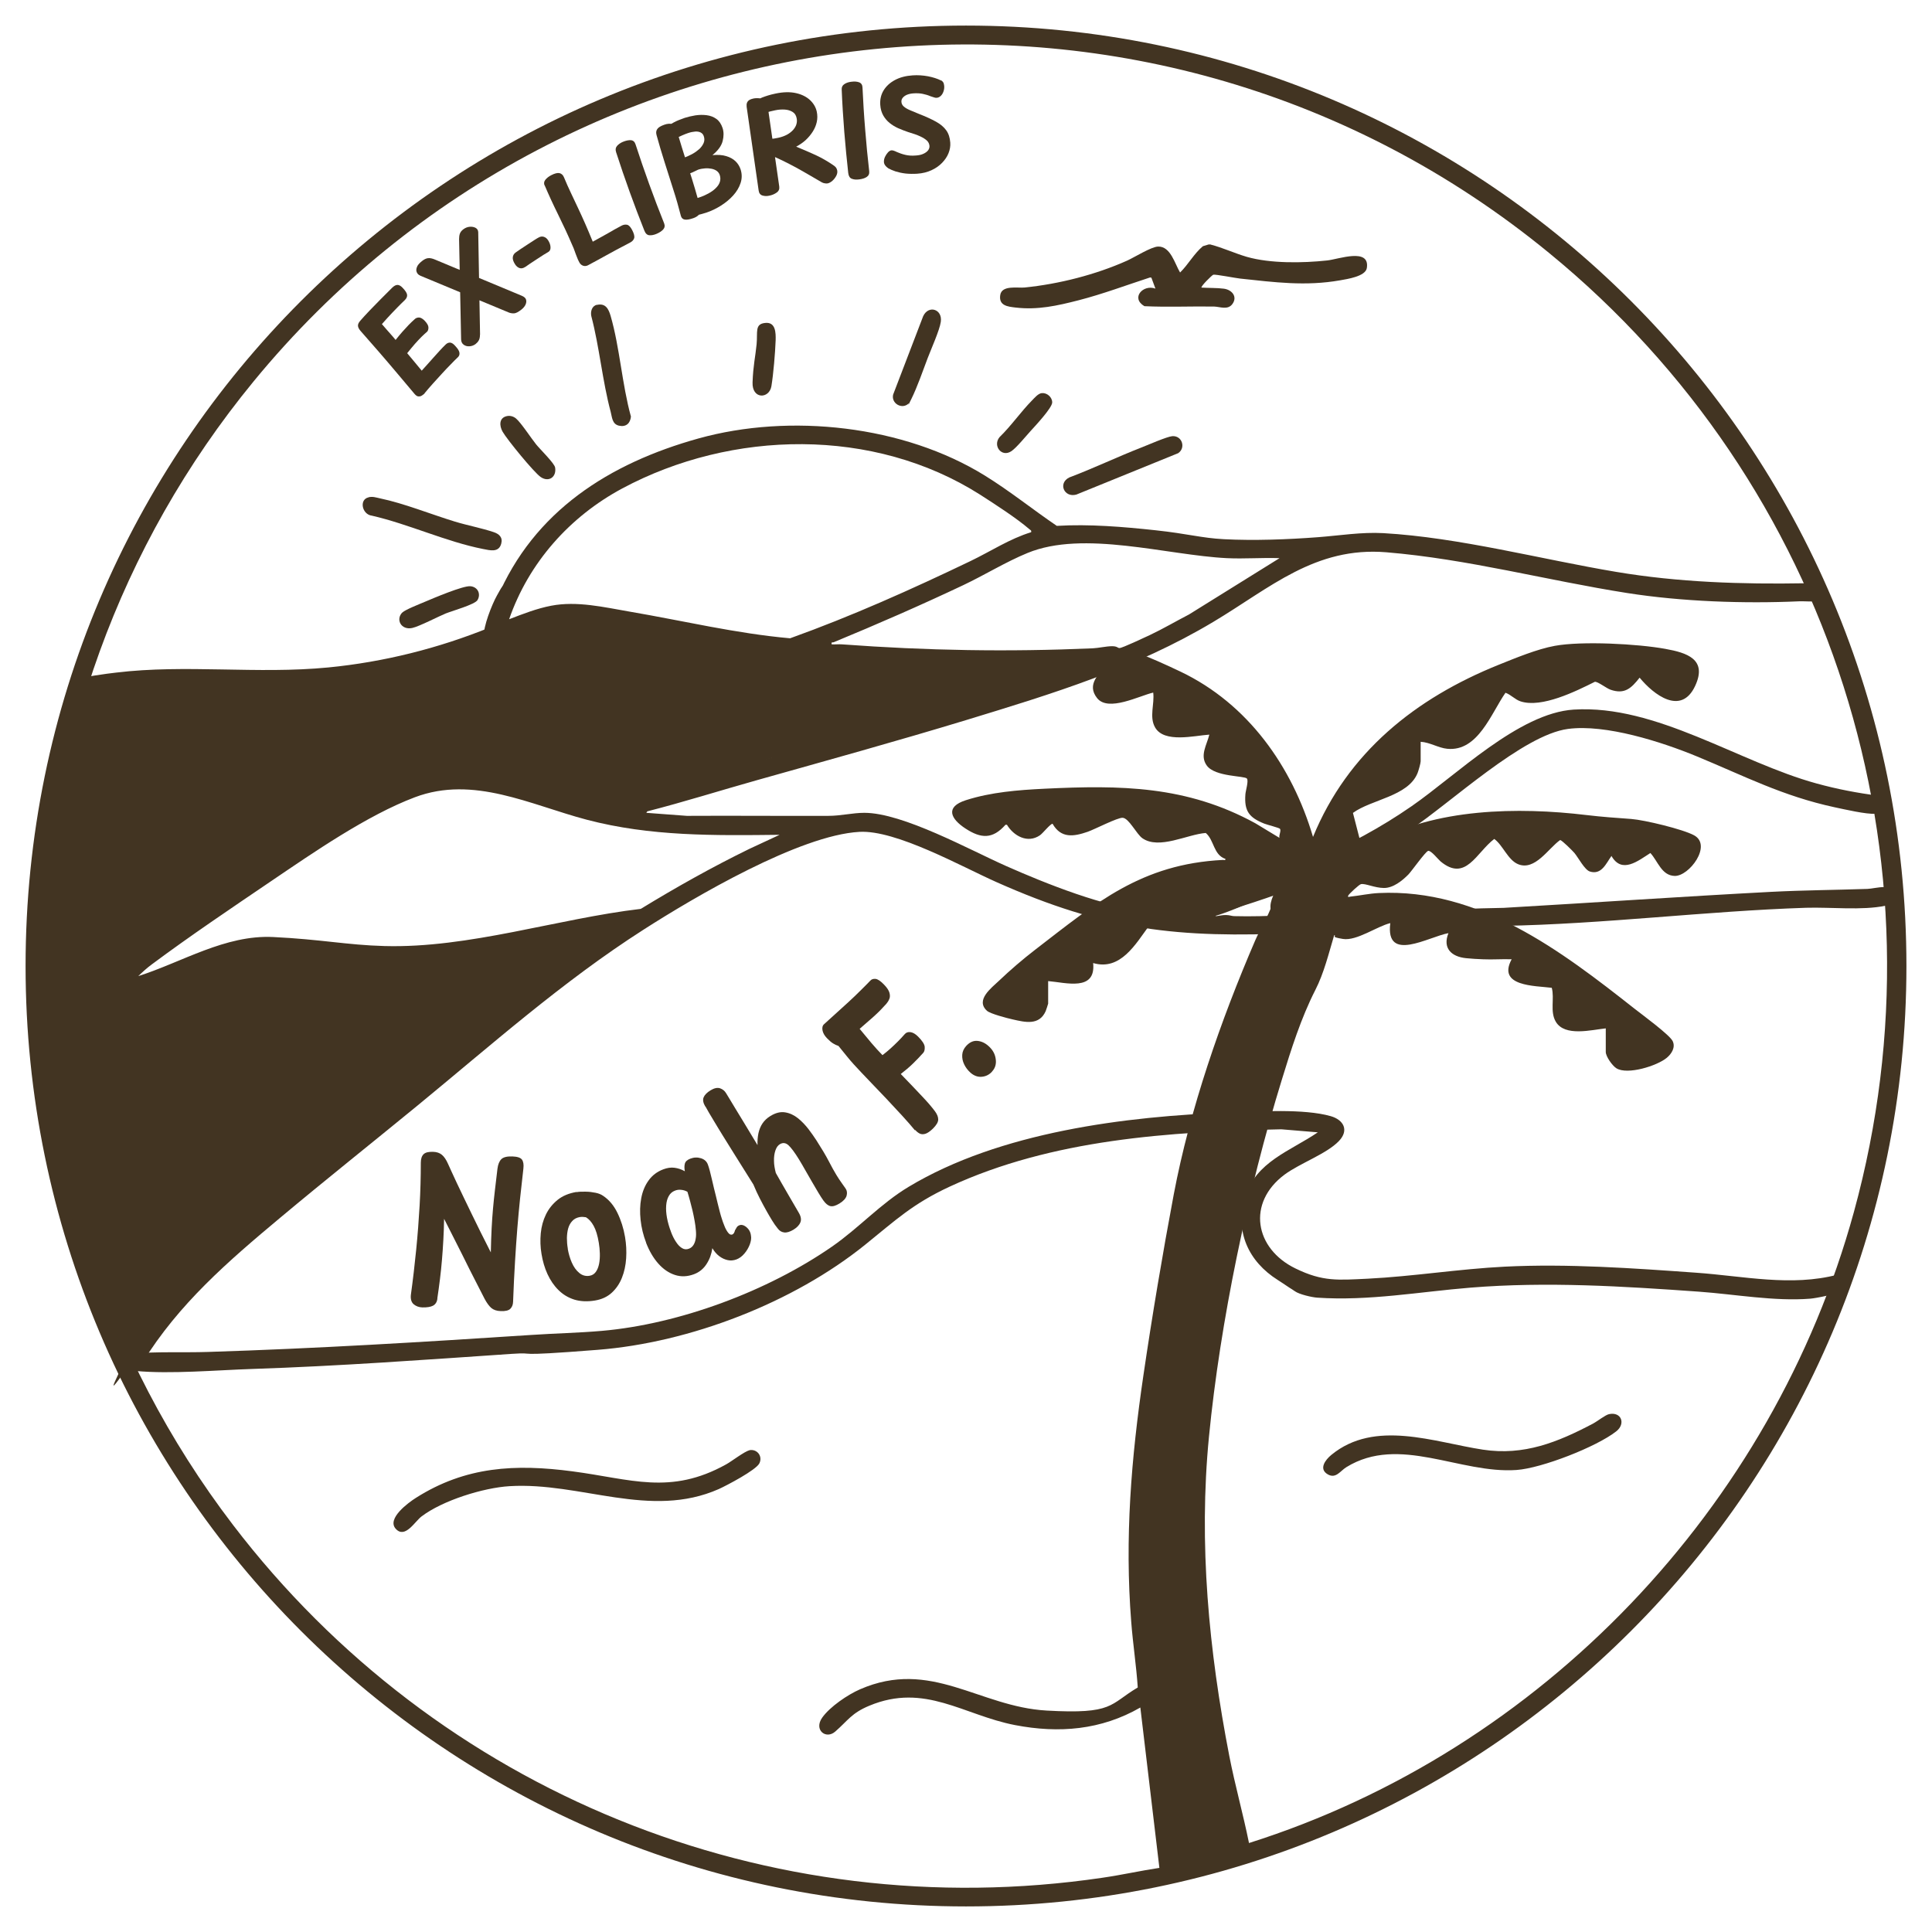 <?xml version="1.0" encoding="UTF-8"?>
<svg xmlns="http://www.w3.org/2000/svg" version="1.1" xmlns:xlink="http://www.w3.org/1999/xlink" viewBox="0 0 2100 2100" fill="#423422">
  <!-- Generator: Adobe Illustrator 29.4.0, SVG Export Plug-In . SVG Version: 2.1.0 Build 152)  -->
  <g id="NAME">
    <g>
      <path d="M2002.7,1402.5c-3.8,3.8-28.8,8.6-35,9.1-38.9,3.1-81.9-4.8-120.9-7.6-82.8-5.9-165.3-11.1-248.3-4.4-55.5,4.5-110.7,14.7-166.7,10.9-6-.4-19.6-3.6-24.2-6.9-2.2-1.6-4.6-3-6-3.9-4.8-3.2-8.9-6-12.7-8.4-31.8-20-47.1-52.9-35.7-90,11.9-38.7,49.1-50,79.2-70.5l-39.7-3.3c-121.3,2.6-249.2,10.8-360.4,62.3-40.1,18.6-58.5,36.2-91.7,63-78.1,63.1-190.5,106.5-290.8,114.4s-62.5,2.3-93.6,4.4c-94.1,6.4-187.8,13.3-282.1,16.4-38.9,1.3-88.5,5.7-126.4,2.2-11.2-1-13.9-12.9-4.6-18.8,27.4-2.5,55.5-1,83.1-1.9,117.4-3.7,234.5-10.8,351.8-18.5,25.2-1.7,51-2.2,76.2-4.4,84.7-7.4,180.7-43.4,250.3-91.7,29-20.1,52.7-46.6,83.2-64.9,99-59.5,235.6-76.7,349.5-80.8,30.8-1.1,80-4.3,109.2,4,14,4,20.2,15.3,9,27-13.3,14-42.5,24.2-59.2,36.6-41,30.6-32.6,80.4,12,102,29.7,14.5,46.2,12.6,78.3,11.1,49.8-2.5,99.3-10.6,149.2-13.1,68.4-3.4,139.6,1.7,208.1,6.6,51.1,3.6,103.2,15.4,153.6,2.1,8.4.9,11.1,11.6,5.6,17.1Z"/>
      <g>
        <path d="M1315.8,265.8c13.5,3.5,26.1,9.5,39.5,13.4,25.5,7.3,60.7,6.8,87.3,3.9,12.3-1.3,46.6-14.2,43.1,8.2-1.4,9.2-21.4,12-29.1,13.4-37.6,6.6-71.2,2.1-108.6-1.9-4.9-.5-26.8-4.8-29.2-4.2-1.4.4-14,12.9-12.8,14,7.6.5,17,.2,24.4,1.2,8.6,1.2,15,8.6,9.2,16.6-5,6.9-13.5,3-19.9,2.8-25.3-.4-50.6.8-75.8-.4-15.2-9-1.3-24,12-19.1l-4.4-11.9-1.5-.2c-25.8,8.4-51.3,18-77.7,24.8-23,5.9-44.3,10.7-68.3,7.9-8.6-1-18.5-2-16.8-13.5,1.6-11.2,18.9-7.5,26.6-8.3,37.3-3.8,77.1-13.9,111.3-29.2,8-3.6,26.2-15.1,33.7-15.3,13.6-.4,18.2,18.8,23.9,28.2,9-8.8,15.1-20.5,24.8-28.6l6.3-1.9h2.2Z"/>
        <path d="M1590.3,989c1.3-1.8,38.2-1.9,44.1-2.2,97-5.6,193.9-12.3,290.8-17.4,34.9-1.8,69.6-2,104.6-3.2,8.9-.3,28.9-7.3,30,7,.6,7.6-4,9.9-10.5,11.3-25.2,5.3-59.5,1.4-86,2.2-109.8,3.6-219.9,17.8-330,19.7-11.5.2-5.9-1.1-14.7-4.9-5.4-2.4-24.7-5.8-27.1-8.8s-1.6-3.1-1.2-3.7Z"/>
        <path d="M400.6,540.5c4.6-1.1,8.2.3,12.5,1.2,26,5.4,55.6,17.4,81.5,25.3,13.5,4.1,28.9,7,42,11.4,6,2,10.1,5.7,8.2,12.6-2.7,9.9-12.2,7.2-19.9,5.7-40-7.9-80.6-27-120.7-36.2-10.6-1.2-14.2-17.5-3.6-19.9Z"/>
        <path d="M1274.1,474.1c10.7-.9,15.2,12.6,6.5,18.5l-110.7,45c-13.2,3.6-20.2-12.3-7.7-18.6,26.5-10,52.1-22.3,78.5-32.6,6.9-2.7,27.7-11.8,33.5-12.3Z"/>
        <path d="M648.9,331.4c9.3-2.1,12.6,4.4,14.8,11.9,10,34.5,12.4,74.5,22.1,109.5-.7,7.4-5.4,11.6-13,9.9s-7.5-9.6-9-15c-9-33.5-12.2-70.4-21.1-104.2-1-5,.7-11,6.1-12.2Z"/>
        <path d="M987.6,438.6c-7.1,6.8-19.1,0-16.8-9.7l32.6-85.1c5.7-12.6,21.3-7.9,19.2,6.1-1.3,9-10.5,29.5-14.2,39.2-5,13.3-11.6,32.1-17.7,44.4s-1.9,4-3.1,5.1Z"/>
        <path d="M550.9,452.3c3.5-.8,7.3.3,10,2.6,5.5,4.6,16.4,21.4,21.9,28.2,4,5,19.9,20.5,20.6,25.1,1.7,10.4-7,16.3-15.7,10.3-7.5-5.2-36.3-40.5-41.3-49.1-3.7-6.4-4.2-15.2,4.5-17.1Z"/>
        <path d="M1132.5,427.3c5.6-.5,11.2,4.4,11.2,10.1,0,5.9-18.6,25.7-23.5,31.1-5.2,5.7-15,17.8-20.7,21.8-10.7,7.4-20.8-5.8-13-15.2,12.7-12.3,22.9-27.3,35.3-39.9,2.8-2.8,6.6-7.5,10.6-7.9Z"/>
        <path d="M831.9,351c11.3-1.1,11.4,10.9,11.2,18.8-.5,13.7-2.4,36.4-4.6,49.9-2.3,14-21.2,14.6-20.5-4.1s3.1-28,4.4-41.4-2.3-22.1,9.5-23.2Z"/>
        <g>
          <path d="M1984.2,650c-5.2,5.6-21.2,3.2-28.6,3.6-59.8,2.7-127.7.3-186.9-9-87.2-13.7-173.5-37-261.8-44.3-77.4-6.4-126.4,38.8-188,75.6-84.6,50.6-174.3,78-268.1,106.6-75.6,23-151.6,44-227.6,65.4-39.9,11.2-79.4,23.7-119.6,34l-1.1,1.6,44.1,3.3c51.2-.3,102.4.2,153.7,0,13.8,0,26.4-3.3,39.2-3.3,42,0,114.7,40.4,154.5,58,42.2,18.7,108.4,45.3,153.9,48.7s50.2-10.4,64.7-14.6c78.6-22.7,154.6-52.7,221.9-99.4,48.8-33.8,116.4-101.1,176.1-104.9,89.8-5.6,179.1,57.1,263.9,80.3,22.1,6.1,44.5,10.4,67.3,13.3,10.5,4.7,7.5,18.7-3.5,19.6-9.5.8-33.6-4.8-44-7-56.7-12.2-98.2-34-150.3-55.5-38.1-15.7-98.6-35.1-139.6-29.7-49.3,6.5-127.6,80.5-172.1,110-64.4,42.5-137.2,69.8-211,91.3,0,1.8-.6,2.4,1.5,2.1,3.6-.4,5.9-1.2,10-1.1s5.8,1.1,8.6,1.2c37.3,1,74.4-2.4,111.7-3.3-2.4,3.2-5.9,19.7-8.3,20.5-11.9.6-23.9.7-35.8,1.2-129.2,5.7-207.6-2.7-325.9-55.4-37.8-16.8-109.1-56.9-149-54.6-64.8,3.6-178.8,70.5-234.6,106.3-88.2,56.4-166.1,125.9-246.8,192.1-49.3,40.4-99.2,80.1-148.1,121-56.7,47.4-110.3,93.6-149.7,157.4-8.4,6.3-18.3-.3-16.2-10.7,1.7-8,32.9-46.9,40.1-55.8,32-39.2,69.7-70.6,108.4-102.9,106.2-88.9,214.3-175.8,321.9-262.9l44.5-32.2c-45.3,7.2-90.5,16.4-135.8,23.8s-87.8,9.3-136,6.8c-27.2-1.5-54.9-6.4-81.7-7.7-28.5-1.3-47.9,4.8-74.1,14.1-57,20.3-112.7,45.6-169.3,67.1-10.9,1-15.1-12-6.5-18.6,5.8-4.4,16.2-9.1,23.2-13.9,68-46.8,134.8-95.6,203-142.3,50.5-34.5,114.3-79,171.6-99.6,65-23.3,124.2,5.6,186,22.6,5.1,1.4,15.3,5.1,20,4.8,6.7-.3,20.9-4.9,28.2-6.8,128.1-33.3,254.5-73.2,381.8-109.4l96.1-31.9c-5.3-1-10.8,1-15.7,1.1-106,3.6-209.7-.7-314.6-15.5-62.1-8.8-123.8-24.2-185.5-32.3-53.1-7-84.3,15.5-131.6,32.5-66.3,23.9-137.6,35.8-208,38.1-60,2-121-5.7-180.7,2.3-10.9,1.4-28.4,6.8-38.3,6.5-11-.3-12.7-14.5-4.6-18.8,6.4-3.5,36.1-7.3,45-8.3,76-9.2,153.2,1.9,230.7-5.6,60.5-5.9,119.8-20.8,175.9-43.6-3.3-9.7,3.5-22,7.4-31.2,40.1-95.3,122.5-147.2,219.1-174.1,99.5-27.7,223.2-14.2,311.4,40.4,27,16.7,51.9,36.8,78.1,54.6,35.5-2.1,72.2,1,107.5,4.8s49.5,8.4,74.2,9.7c32.8,1.7,69.7.3,102.4-2.2,23.5-1.8,47.1-5.7,70.8-4.4,82.4,4.7,171.3,28.4,253,42.1,67.7,11.4,136.8,13.6,205.6,12.4,4.7,0,8.6-1.8,14-1,8.2,1.2,14.1,10.3,7.9,17ZM1120.8,578.4c.5-2-.7-2.1-1.8-3.1-14.3-12.3-37.6-27.3-53.8-37.7-115.6-73.4-269.6-70.5-388.8-6.7-57.1,30.6-101.7,80.7-123,142.2,14.7-5.7,30.1-11.7,45.7-14.7,28-5.4,57.4,1.6,85.2,6.4,58.1,9.9,115.7,23.8,174.5,29,66.9-24,132-53.2,196-83.9,21.9-10.5,42.7-24.3,66-31.4ZM1390.9,606.7c-18.9-.7-38.2.9-57.2,0-65.3-3.2-155.7-30.9-216.9-5.6-23.2,9.5-46.7,24-69.7,34.9-46.3,21.9-93.3,42.4-140.7,62-1.6.7-3-.7-2.4,2.4,3.8.2,7.6-.3,11.4,0,92.1,6.8,180,8.3,272.3,4.3,6.3-.3,14.5-2.2,20.7-2.3s6.4,2.1,8.5,2c3,0,27.9-11.8,32.7-14,14.6-6.9,28.5-15.1,42.8-22.5l98.4-61.2ZM847.4,907.4c-71.1.8-140.4,1.8-209.6-16.4-61.2-16.1-123.1-48.5-186.9-24.4-51.9,19.6-109.9,59.8-156.1,91.1-42.6,28.9-88.4,59.7-129.6,90.4-5.3,3.9-10.2,8.3-14.9,12.9,47.9-15.3,94.4-45,146.5-42.5s80.3,8.7,120.9,9.8c91.8,2.6,188.1-29.7,278.8-40.4,38.3-23.4,77.5-45.4,117.8-65.1l33.1-15.4Z"/>
          <path d="M437.2,665.9c3.1-3.2,19.6-9.6,24.7-11.8,9.2-3.9,41.4-17.6,49.4-16.9s11.7,8.4,7.7,15.1c-2.9,4.8-27.5,11.7-34.5,14.5s-28.9,14.2-36.5,15.8c-12,2.5-18.1-9.2-10.8-16.8Z"/>
        </g>
      </g>
      <g>
        <path d="M814.5,1576.3c8.3-1.6,14.8,6.4,10.9,14.3-3.6,7.3-35.4,24-44,27.9-74.8,33.1-150.1-7.8-227.5-3.1-28.5,1.7-72.8,15.5-95.7,32.9-7.4,5.6-17.9,24.5-28,13.5-10.2-11.1,13.8-28.6,21.9-33.7,54-34.3,108.2-37,170.2-28.8,63.4,8.3,106.2,26.2,167-7.6,5.8-3.2,20.3-14.3,25.1-15.2Z"/>
        <path d="M1749,1537.1c13.4-2.8,18.3,10.5,7.8,18.7-21.5,16.9-81.1,40.1-108.3,42-61.7,4.4-127.5-38.5-185-3.1-6.7,4.1-11.4,12.9-20.2,7.9-10.3-5.9-2.6-15.9,3.7-21.1,47.4-39.1,112.1-13.8,164.8-5.8,44.7,6.8,81.3-8,120.1-28.5,4.5-2.4,13.1-9.3,17.1-10.1Z"/>
        <path d="M552,634.2c5.7-1.1,11.6,3.3,11.9,9.2s-7.6,16.7-10,22.2c-3.9,9-6.9,18.2-9.4,27.6-4.2,7.5-16.9,6.9-18.3-2.1s8.6-34.3,13.9-43.7,6.2-12.1,11.9-13.2Z"/>
        <path d="M2072.2,1050c0,564.6-457.7,1022.2-1022.2,1022.2S27.8,1614.6,27.8,1050,485.4,27.8,1050,27.8s1022.2,457.7,1022.2,1022.2ZM1139.3,1066.4v24.5c0,.4-2.3,7.2-2.7,8.2-7.1,15.9-22.5,12-36.1,8.9-5.8-1.3-24-6-27.7-9.3-12.9-11.7,4.8-24.8,13.1-32.7,12.3-11.7,25.8-23.3,39.3-33.7,66.7-51.4,115.4-93.1,204.1-97.6,1.2,0,3,.7,2.7-1.1-13.2-4.5-12.1-20.4-21.4-28.2-20.1,1.5-50.7,18.4-68.9,5.7-6.4-4.5-14.6-21.8-21.4-22.2-5.5-.4-30.5,12.6-38,15.2-15.3,5.3-29,7.4-38.2-8.7-2.5,0-10.5,10.3-13.7,12.5-13.4,9.2-28.5.8-35.9-11.4h-1.6c-13.9,15.8-26.6,15.1-43.4,4.1-16.2-10.5-22.5-23.5.3-30.8,27.4-8.8,56.9-11.1,85.5-12.5,82.8-4,154.5-3.4,229.3,37.6l26.1,15.8c-.8-2.8,2.1-7.6.6-9.8-.7-1.1-14.3-4.5-17.2-5.7-16.4-6.6-21.8-13.6-20.4-31.9.3-3.9,3.6-14.3,1.7-17-2.3-3.2-34.5-1.7-43.6-14.1-8-10.9,0-22.5,2.7-33.7-16.3,1.1-49.2,9.5-59-7.9-6.5-11.4-.4-25.4-2-37.8-15.2,3.5-48.9,21.3-61,6s3.1-26.5,9.6-36.2c10.6-15.8,11.1-21.4,31-14.2,15.6,5.6,35.1,14.5,50.2,21.7,73.2,35,121.2,102.9,143.9,179.6,37.7-92,111.4-150.7,201.8-187.1,18.4-7.4,41.8-17.1,61-20.6,29.4-5.4,90.1-2.2,120.2,3.3,23.3,4.2,46,11.2,32.3,40.4-15.2,32.4-45,9.5-60.3-9.1-9.1,11.5-16.2,18.4-31.6,13.1-4.6-1.6-14-9.1-17.1-8.6-20.6,10.3-57.6,28.7-80.6,21.3-6.2-2-10.5-7.3-16.5-9.4-15.6,22.3-29.8,64.2-63.3,60.9-9.5-.9-19.1-7.1-28.9-7.6v21.2c0,2.1-2.4,10.5-3.4,12.9-10.3,25.3-50.2,28.5-70.2,43.2l10.4,40.3c.6.6,10.7-6.9,12.3-7.8,65.8-37.8,157.5-39,230.9-30.2,17.6,2.1,31.5,3,49,4.3,14.3,1.1,56.1,11.1,68.3,17.8,19.7,10.9-5.4,44.5-21.2,44.1-14.3-.4-18.3-16.2-26.4-24.9-13.4,8.5-31,23-42.3,3.2-5.9,8.2-10.8,20.9-23.5,16.9-5.7-1.8-12.6-15.2-16.8-20.2-2.1-2.4-13.3-13.7-15.5-14-12.8,9-27.4,33.9-45.8,26.2-11-4.6-16.5-20.7-25.8-27.4-19.6,14.9-31,47.2-58.4,24.4-2.6-2.2-10.5-12.3-13.5-11.4s-18,22.1-21.4,25.6c-6.7,6.8-16.6,14.8-26.7,14.7s-20-5.1-24.8-4.2c-2,.3-13.1,10.7-13.9,12.4-1.1,2.4,1.3,1.3,2.2,1.2,10.3-1.1,20.6-3.4,31-3.9,109-5.1,197.6,62.4,278.2,125.9,7.9,6.2,37.9,28.2,41.2,35,3.3,6.8-1.1,13.8-6.4,18.2-10.6,8.8-42.7,18.8-54.7,11.4-4.4-2.7-11.6-12.8-11.6-17.8v-25.6c-15.6,1.6-44.5,9.3-54.3-7.2-6.6-11.1-1.2-25.2-4.4-36.9-18.5-2.3-59.6-1.4-43.6-31-10.3-.4-20.8.5-31.1,0-5.6-.2-13-.6-18.5-1.2-15.9-1.6-25.7-10.9-19.1-27.2-21.4,3.8-68.8,32.8-63.2-10.9-14.4,3.4-36.5,19.6-51.5,17.2s-6-3.2-9.5-4.1c-5.9,19.7-11.1,41.3-20.5,59.6-15.5,30.4-26.3,64.5-36.4,97.5-37,119.9-67,263.1-79.2,388-11.4,116.4-.1,232.7,22.1,347.1,6.2,31.8,15,62.9,21.4,94.6,318.1-100.6,569.3-364.4,657.5-685.9,105.5-384.3-25-791.9-331.4-1042.5C1256.1-75.9,625.7-11.7,275.7,414.5-18.7,773-28.5,1288.8,253.4,1657.7c221.6,289.9,581.5,437,945.1,383.3,20.7-3,41.1-7.6,61.7-10.7l-20.7-174.3c-42.6,24.5-88.4,28.3-136.2,19.1-56-10.8-98-46.2-158.3-21.1-19.5,8.1-23.1,15.9-37.2,28.2-10.1,8.8-23.5-1.9-14.1-15.2,8.4-11.9,27.8-25,41.1-30.8,77.1-33.6,129.4,18.9,202.7,23.1s68.2-6.7,99.2-25.1c-1.6-23.8-5.3-47.6-7.1-71.3-7.2-90.8,0-178,13.2-267.7,9.5-64.7,20.9-132.5,33-196.8,17.7-93.4,51-189.1,88.6-276.3,5.4-12.4,14-26.1,18.2-38.4.9-2.7.6-9.6,3-11.7s15.9-2.5,20.4-2.5c-.7-1.7-5.2-3.2-6.7-3.6-7.9-1.9-5.2,2.1-8.3,3.6-5.9,2.9-16.6,5.3-23.4,7.9-16.9,6.7-51.5,23.7-68.4,21-4.5-.7-15.9-6.9-16.8-6.8s-6.3,6.4-8.2,7.8c-7.7,5.5-15.9,6.1-25,6.6-14.8,20.1-31.2,49.5-61,40.8,3.2,31.2-29.7,21.2-49,19.6ZM1460.3,938.6c1.3-1.4,2.1-4.6-.2-5.1s-5.2,2.8-7.8,3-13.2-1.3-14.5-.4c-1.4,1-5.6,13-4.3,14.7,6.2-3.5,22.5-7.4,26.9-12.3Z"/>
      </g>
      <g>
        <path d="M1142.8,719.8c4.4,2.6,20.6-3.9,29.1.9,7.8,4.4,7.1,14.9-1,18.4-45.1,5.9-86.2,23.3-129.4,35.1-21.1,5.8-42.6,10-63.6,15.9-35.8,9.9-73.3,23.6-109.3,31.2-10,2.1-17.8.3-24.7,1.4-11.5,1.8-38.1,14-51.5,18.4-14.4,4.7-29.2,8-43.6,13-55.1,19.1-68.5,32-130.1,15.8-55.9-14.7-121.3-38-178.3-13.8-48,20.4-101,49.5-143.4,79.9-3.2,2.3-16.9,11.5-18.2,13.4s-1.1,4.4-2.3,6.5c-5.1,9.2-45.7,32.4-56.8,40.1-12.1,8.4-61,46.7-71.1,47.7s-3.9-1.2-5.8-.5c-18.8,17.8-43.7,31.6-62.6,48.5-3.4,3.1-6.8,6.4-9.3,10.3-.2.8.8.7,1.6.5,4-.7,14.8-6.6,19.9-8.4,30.4-11.2,63.2-21,94.2-31.1,15.5-5,28.1-8.5,43.2-14.5,23.8-9.4,68.9-18.1,94.3-16.9,13,.6,26.1,3.7,39.2,4.4,72.3,3.7,129.8,4.2,201-12.5,27.7-6.5,62.5-19.4,90-22.2,17-1.8,20.4,10.8,8.6,21.6s-21.7,15.2-31.5,22.9c-19.4,15.3-38,30.8-58,45.5-67.9,50.1-134.5,102.8-200.2,156-77.5,62.8-165.7,138.4-221.8,220.4s-9.4,7.4-15.7,4-6.1-8.1-7.4-13.3c-16.6-64.5-51.1-121.8-66.4-187.4-12-51.4-21.7-106.9-11.6-159.3-14.6-3.8-8.3-14.8-7.7-25.2,3.3-55.5,3.1-108.5,9.9-164.3,5.1-41.4,11.8-90.4,23.3-130.3,2.8-9.9,14.2-43.9,21.3-49.5,7.5-6,10.1,0,16.8.6,4.5.4,8.1-1.1,12-1.2,41.7-.8,83.6,1,125.3,0,8.3-.2,19-2.2,27.2-2.2s11,7.1,11.9,7.3c3.2.5,12.5-1.6,16.4-1.8,40.5-2.2,78.5-7.2,118.2-15.8,31.7-6.9,80.5-17.5,109.3-30.1,35.4-15.5,55.2-38.9,97-33.5,63.2,8.2,125.8,21,188.7,30.2,31.2,4.6,62.3,4.6,93.5,7.8,35.2,3.6,70.2,12.7,105.6,14.2,27.1,1.1,54.6,0,81.7,1,2.7,0,5,1.9,7.4,1.9,9.7-.1,23.3-11.4,32.3-4.6,1.4,1.1,1.9,3.3,2.4,3.6Z"/>
        <path d="M1436.3,951.3c5.6,5.3,4.7,14.7-2.4,18s-4.3.8-5.6,1.5c-1.4.8-4.2,5.3-7.1,6.5s-4.8.4-6,1.1c-8.3,4.7-22.1,54.8-30,66.3-7.2,10.5-20.5,4.3-17.9-9.2,1.4-7.3,17.8-38.5,16.7-42.2-.4-1.5-2.3-2.7-2.8-4.9-1.8-9.2,5.5-20.6,9.9-28.1,2.1-3.5,1.8-7.3,6.4-9.9,8.4-4.8,10.6,1.2,16.8,1.6s14.4-8,21.9-.8Z"/>
        <path d="M1128.1,1084.5c-9.9,10.4-26.8,1.9-19.1-12,8.6-15.5,29.6,1.1,19.1,12Z"/>
      </g>
      <g>
        <path d="M461.6,427.6c-.7.7-1.6,1.4-2.8,2.2-1.1.8-2.4,1.2-3.8,1.1-1.4,0-2.8-.9-4.3-2.6-6.2-7.4-12.6-15-19.2-22.8-6.6-7.8-13.2-15.6-19.9-23.3-6.7-7.7-13.3-15.2-19.7-22.5-1.8-2.1-2.7-3.9-2.8-5.6-.1-1.7.8-3.6,2.7-5.7,2.8-3.2,6.1-6.8,9.9-10.8,3.8-4,7.9-8.1,12.1-12.4,4.2-4.3,8.4-8.5,12.6-12.6,2-1.9,3.9-2.9,5.6-2.9,1.8,0,3.6,1,5.5,3,3.1,3.2,4.8,5.8,5,7.8.2,1.9-.6,3.8-2.4,5.6-3,2.9-5.6,5.4-7.7,7.6-2.2,2.2-4.2,4.3-6,6.2-1.8,1.9-3.6,3.9-5.4,5.8-1.8,1.9-3.7,4.1-5.9,6.6,2,2.3,3.8,4.4,5.3,6.1,1.5,1.7,3,3.4,4.5,5.1,1.5,1.6,3.2,3.7,5.1,6,2.5-3.1,4.9-6.1,7.3-8.8,2.4-2.7,4.7-5.2,7-7.6,2.3-2.4,4.5-4.4,6.6-6.3,1.1-1.1,2.6-1.6,4.4-1.7,1.8,0,3.9,1.1,6.1,3.3,2.9,3,4.3,5.5,4.3,7.6,0,2.1-.5,3.6-1.5,4.6-1.7,1.4-3.7,3.3-6,5.5-2.3,2.3-4.7,4.9-7.3,7.8-2.6,3-5.3,6.3-8.3,10,2.9,3.5,5.6,6.7,8.1,9.7s5.1,6.1,7.7,9.3c2.1-2.3,4.3-4.7,6.5-7.2,2.2-2.5,4.4-5,6.6-7.4,2.2-2.5,4.4-4.9,6.5-7.2,2.2-2.4,4.3-4.6,6.4-6.6,1.5-1.5,3.2-2.2,4.9-2.1,1.7.1,3.7,1.4,5.7,3.8,2.7,2.9,4.2,5.3,4.4,7.2.3,1.9-.3,3.5-1.5,4.7-1.3,1.3-2.6,2.5-3.9,3.8-1.3,1.3-2.6,2.6-3.8,3.9-3,3-6.2,6.4-9.6,10.1-3.4,3.7-6.8,7.4-10.2,11.2-3.4,3.8-6.4,7.3-9.1,10.6Z"/>
        <path d="M456.5,299.4c-1.5-.6-2.7-1.7-3.4-3.3-.8-1.6-.8-3.4,0-5.6.7-2.2,2.7-4.5,5.8-6.9,2.3-1.8,4.4-2.8,6.5-3,2-.2,4.5.3,7.3,1.5l94.5,39.4c2.6,1.1,4.1,2.5,4.6,4.2.5,1.7.3,3.5-.6,5.5-.9,1.9-2.5,3.8-4.7,5.5-3.2,2.5-5.8,3.8-7.7,3.9-2,.1-3.9-.2-5.7-.9l-96.4-40.1ZM521.7,363.9c0,2.5-.4,4.5-1.3,6.1-.9,1.6-2,2.8-3.3,3.8-2,1.6-4.2,2.4-6.7,2.6-2.5.2-4.6-.4-6.4-1.7-1.8-1.3-2.7-3.2-2.8-5.8l-2.2-109.1c0-2.3.3-4.3.9-5.9.6-1.6,1.7-3.1,3.5-4.5,2.2-1.7,4.6-2.7,7.1-2.9,2.5-.2,4.7.2,6.5,1.2,1.8,1,2.7,2.6,2.8,4.6l2,111.5Z"/>
        <path d="M570.8,290.2c-2.1,1.4-4.1,1.8-6,1.2-1.9-.6-3.6-2-5-4.2-1.9-3-2.7-5.5-2.4-7.7.3-2.2,1.4-3.9,3.3-5.2,1.1-.8,2.8-2,5.2-3.6,2.4-1.6,4.9-3.2,7.6-5,2.7-1.8,5.1-3.4,7.4-4.8,2.2-1.4,3.8-2.4,4.7-2.8,1.8-1,3.6-1.3,5.5-.7,1.9.6,3.4,1.8,4.7,3.8,1.6,2.5,2.5,5,2.6,7.5.1,2.5-.7,4.3-2.6,5.3-.9.5-2.4,1.4-4.7,2.8-2.2,1.4-4.7,3-7.4,4.8-2.7,1.8-5.2,3.4-7.6,5-2.4,1.6-4.1,2.8-5.2,3.6Z"/>
        <path d="M591.9,201.5c-.9-2.2-.6-4.2.9-6.1,1.5-1.9,3.6-3.5,6.2-4.9,4-2.1,7.1-2.8,9.2-2.3,2.1.5,3.8,2,4.8,4.5,2.5,6.1,5.1,11.8,7.6,17.1,2.5,5.3,5,10.7,7.6,16.1,2.6,5.4,5.1,11.1,7.8,17.1,2.6,6,5.4,12.5,8.3,19.7,3.8-2.1,7.1-3.9,9.8-5.4,2.8-1.5,5.2-2.9,7.5-4.2,2.2-1.3,4.4-2.6,6.6-3.8,2.2-1.2,4.6-2.5,7.2-3.9,2.2-1.2,4.3-1.5,6.2-1.1,1.9.4,3.7,2.3,5.5,5.7,2.1,4,2.8,7,2.2,8.9-.6,1.9-2,3.5-4.3,4.7-5.5,2.9-10.5,5.5-14.8,7.8-4.4,2.4-8.3,4.5-11.9,6.5-3.6,2-6.9,3.8-10,5.5-3.1,1.7-6.2,3.3-9.3,5-1.8.9-3.5,1-5.3.4-1.8-.7-3.1-1.9-4-3.6-1-1.8-1.9-3.8-2.7-6-.9-2.1-1.6-4.3-2.4-6.4-.7-2.1-1.5-4-2.3-5.7-5-11.7-10.3-23.1-15.8-34.2-5.5-11.1-10.3-21.6-14.5-31.5Z"/>
        <path d="M669.6,165.1c-.8-2.5-.5-4.6,1.1-6.5,1.6-1.8,3.7-3.3,6.3-4.4,3.4-1.4,6.3-2,8.8-1.8,2.4.2,4.1,1.7,5,4.5,4.6,14.1,9.5,28.5,14.8,43.1,5.3,14.6,10.7,28.9,16.3,42.8,1,2.6.6,4.8-1.1,6.7-1.7,1.8-4.1,3.4-7.2,4.7-2.8,1.2-5.4,1.7-7.8,1.5-2.4-.2-4.2-1.9-5.4-5-5.3-13.4-10.7-27.4-15.9-41.9-5.3-14.6-10.2-29.1-14.9-43.6Z"/>
        <path d="M713.6,146.5c-.7-2.3-.4-4.4.8-6.2,1.2-1.8,3.7-3.3,7.6-4.7,1.6-.6,3.3-1,5-1.1,1.7,0,3.3,0,4.7.5,1.4.4,2.3,1.2,2.7,2.3,4.2,15,8.9,30.1,13.9,45.2,5,15.1,9.5,30.4,13.5,45.7.4,1.7-.2,3.4-2,5.1-1.7,1.8-3.8,3-6.1,3.8-3.9,1.4-7,1.9-9.2,1.6s-3.7-1.6-4.4-4c-2.4-9.4-5.1-19-8.3-28.8-3.1-9.9-6.3-19.8-9.5-29.9-3.2-10-6.1-19.9-8.8-29.7ZM730.7,152l-4.9-15c1.5-1.1,3.8-2.4,6.7-4,2.9-1.6,6.9-3.2,11.8-4.9,3.5-1.1,7.3-2,11.5-2.7,4.1-.6,8.2-.7,12.2-.2,4,.5,7.5,1.8,10.6,4,3.1,2.2,5.3,5.5,6.8,9.9,1.4,4.3,1.4,9,.1,14.2-1.3,5.2-5,10.3-11.1,15.3,5.9-.5,10.9-.2,15,1.1,4.1,1.2,7.5,3.1,10.1,5.6,2.6,2.5,4.4,5.5,5.5,8.8,1.6,5,1.6,9.9,0,14.8-1.6,4.9-4.3,9.4-8.1,13.6-3.8,4.2-8.3,7.9-13.4,11.1-5.1,3.2-10.3,5.7-15.7,7.5-3.3,1.1-6.5,1.9-9.6,2.7-3.2.7-5.5,1.2-7.1,1.4l-4.1-17.3c2.1-.3,4.3-.8,6.6-1.4,2.4-.6,4.4-1.2,6.2-1.8,3.7-1.2,7.1-2.7,10.2-4.4,3.1-1.7,5.8-3.6,7.9-5.7,2.2-2.1,3.7-4.3,4.5-6.7.8-2.4.8-4.9,0-7.5-.6-2-1.8-3.5-3.4-4.7-1.6-1.1-3.5-1.9-5.7-2.3-2.2-.4-4.5-.6-7-.4-2.5.2-5,.6-7.4,1.4-2.4,1.2-4.5,2.1-6.3,3-1.8.8-3.6,1.5-5.3,2.1-3.4,1.1-6.2,1.4-8.4.9-2.2-.5-4-2.8-5.3-6.9-.3-.9-.6-2.1-.9-3.5-.3-1.4-.3-2.7-.2-4,.2-1.3.7-2,1.6-2.2,1.5-.4,2.9-.7,4.3-1,1.4-.3,2.8-.7,4.4-1.2,3.2-1,6.3-2.4,9.3-4,3-1.6,5.6-3.5,7.9-5.5,2.2-2,3.8-4.3,4.8-6.6,1-2.4,1.1-4.8.2-7.4-.6-1.9-1.7-3.2-3.4-4.1-1.6-.8-3.7-1.2-6-1-2.4.2-5,.7-7.9,1.7-1.8.6-3.8,1.4-6.1,2.4-2.3,1-4.4,2-6.5,3-2,1-3.6,1.8-4.6,2.3Z"/>
        <path d="M811.6,115.6c-.3-2.2.1-4,1.2-5.4,1.1-1.5,3.2-2.5,6.5-3.2,1.1-.2,2.4-.3,3.9-.3,1.6,0,3.1.2,4.7.5s3,1,4.1,1.8c1.1.9,1.8,2,2,3.4l13,90.3c.4,2.8-.5,5-2.8,6.6-2.2,1.6-4.9,2.8-8.1,3.4-2.6.6-5.1.5-7.4-.2-2.3-.7-3.7-2.5-4.1-5.5l-13.1-91.4ZM827.7,124.5c-1,.4-2,.3-2.9-.4-.9-.7-1.7-1.6-2.5-2.9-.8-1.2-1.5-2.5-2-3.7-.5-1.3-.8-2.3-1-3-.3-1.5.2-2.9,1.5-4.2,1.3-1.3,3.9-2.7,7.6-4.3,2-.8,4.1-1.5,6.3-2.2,2.2-.7,5-1.4,8.3-2.1,8.5-1.8,15.9-1.9,22.2-.5,6.3,1.4,11.4,4,15.3,7.6,3.9,3.7,6.3,7.9,7.3,12.6.8,3.8.8,7.5,0,11.2-.8,3.7-2.3,7.2-4.4,10.5-2.1,3.3-4.7,6.4-7.7,9.2-3.1,2.8-6.5,5.1-10.3,7.1,4.7,2,8.9,3.7,12.5,5.3,3.6,1.6,6.9,3,9.8,4.4,3,1.4,5.8,2.9,8.6,4.5,2.8,1.6,5.7,3.4,8.8,5.5,1.7,1.1,2.9,2.1,3.5,2.9.6.8,1.1,1.8,1.4,3.2.4,1.9,0,3.9-1,5.9-1.1,2-2.4,3.8-4.1,5.3-1.7,1.5-3.4,2.5-5.1,2.9-.8.2-1.8.2-3,0-1.2-.1-2.3-.5-3.5-1.1-4.2-2.4-8.6-5-13.4-7.8-4.7-2.8-9.6-5.5-14.6-8.3-5-2.7-10.1-5.3-15.2-7.8-5.1-2.5-10.2-4.7-15.3-6.7l-2.5-16.2c1-.1,2.7-.2,5.1-.4,2.4-.1,5.2-.5,8.4-1.2,3.8-.8,7-2,9.8-3.5,2.7-1.5,4.9-3.3,6.6-5.2,1.7-2,2.9-4,3.5-6.2.6-2.2.7-4.3.2-6.5-.6-3.1-2.1-5.4-4.5-6.8-2.3-1.4-5.1-2.3-8.4-2.5-3.3-.2-6.8,0-10.5.8-2,.4-3.8.8-5.3,1.2-1.5.4-3,.8-4.4,1.3-1.5.5-3.2,1.1-5.3,1.9Z"/>
        <path d="M914.9,97.4c-.2-2.6.8-4.6,2.8-5.9,2-1.4,4.4-2.2,7.3-2.6,3.7-.5,6.6-.3,8.9.6,2.3.9,3.5,2.8,3.6,5.7.7,14.8,1.6,30,2.9,45.5,1.2,15.5,2.7,30.7,4.4,45.5.3,2.8-.7,4.8-2.8,6.2s-4.9,2.2-8.2,2.6c-3,.4-5.7.2-7.9-.7-2.2-.8-3.5-2.9-3.9-6.2-1.6-14.3-3-29.2-4.3-44.7-1.2-15.5-2.2-30.8-2.8-45.9Z"/>
        <path d="M1022.9,87.3c.8.4,1.6,1.1,2.2,2,.7.9,1,2.3,1.2,4,.2,2.2-.1,4.2-.8,6.2-.7,2-1.7,3.6-3,4.8-1.3,1.2-2.8,1.9-4.4,2-.9,0-1.8,0-2.7-.4-.9-.3-2.2-.7-4-1.3-2.8-1.2-5.6-2-8.5-2.6-2.9-.6-6.4-.8-10.4-.5-2.5.2-4.7.7-6.7,1.5-1.9.8-3.4,1.9-4.5,3.2-1.1,1.3-1.6,2.8-1.5,4.4.1,2.1,1,3.8,2.6,5.2,1.6,1.4,3.8,2.7,6.6,3.9,2.8,1.2,6.2,2.6,10.1,4.2,7.2,2.8,13.3,5.6,18.2,8.3,4.9,2.7,8.6,5.8,11.2,9.4,2.6,3.6,4,8,4.4,13.4.3,3.9-.4,7.7-1.9,11.5-1.5,3.8-3.9,7.3-7,10.5-3.1,3.2-6.9,5.9-11.5,8-4.5,2.1-9.7,3.4-15.4,3.8-4.5.3-8.8.2-12.8-.2-4.1-.5-7.7-1.3-10.9-2.3-3.2-1.1-5.8-2.2-7.9-3.4-2.9-2-4.5-4.2-4.7-6.7-.1-1.8.2-3.6,1.1-5.6.9-1.9,2-3.6,3.3-5,1.3-1.4,2.6-2.1,3.8-2.2.7,0,1.6,0,2.5.4,1,.3,2.1.8,3.3,1.4,2.8,1.2,5.8,2.3,9.2,3.1,3.3.8,7.2,1.1,11.6.7,3.2-.2,6-.8,8.2-1.9,2.2-1,3.9-2.3,5-3.7,1.1-1.5,1.6-3.1,1.5-4.8-.2-2.2-1.1-4.2-2.8-5.8-1.7-1.6-4.2-3.2-7.5-4.7-3.3-1.5-7.5-3-12.7-4.5-3.8-1.3-7.4-2.7-10.9-4.2-3.5-1.6-6.7-3.5-9.5-5.8-2.8-2.3-5.1-5-6.9-8.2-1.8-3.2-2.9-7-3.2-11.4-.4-5.8.8-11.1,3.6-15.7,2.8-4.6,6.9-8.4,12.3-11.3,5.4-2.9,11.8-4.6,19.3-5.1,5.6-.4,11.1,0,16.7,1,5.5,1.1,10.3,2.6,14.2,4.6Z"/>
      </g>
      <g>
        <path d="M475.5,1411.6c-.6,3.7-2.2,6.2-4.8,7.6-2.6,1.4-6.5,2-11.6,1.9-3.7-.1-6.9-1.3-9.4-3.4-2.5-2.1-3.6-5.6-3.1-10.2,2.3-16.7,4.2-33.2,5.8-49.3,1.6-16.1,2.8-32,3.7-47.7.9-15.7,1.3-31.3,1.3-46.6,0-4.4,1.1-7.5,3.1-9.4,2-1.9,5.5-2.7,10.4-2.5,3.8.1,7,1.2,9.4,3.2,2.4,2,4.7,5.3,6.7,9.9,1,2.2,2.3,5,3.9,8.6,1.6,3.5,3.5,7.6,5.7,12.3,2.2,4.6,4.6,9.7,7.3,15.3,2.7,5.6,5.6,11.6,8.7,18,3.1,6.4,6.4,13.2,9.9,20.2,3.5,7,7.2,14.3,11,21.8.2-10,.5-18.7.9-26.4.4-7.6.9-14.7,1.5-21.4.6-6.7,1.3-13.4,2.1-20.2.8-6.8,1.7-14.4,2.7-22.8.6-4.8,2-8.3,4.2-10.5,2.2-2.2,6.2-3.2,12.1-3,5.5.2,8.9,1.4,10.4,3.5,1.5,2.2,2,5.4,1.5,9.7-1.3,11.1-2.5,21.9-3.6,32.5-1.1,10.6-2.1,21.4-3,32.5-.9,11.1-1.7,23.1-2.5,36.1-.8,13-1.5,27.6-2.1,43.6-.1,3.3-1.1,5.8-3,7.7-1.9,1.9-5.4,2.7-10.4,2.5-4.4-.1-7.8-1.3-10.3-3.4-2.4-2.1-4.9-5.5-7.3-10-3.1-5.9-5.9-11.6-8.6-16.8-2.7-5.3-5.3-10.5-7.9-15.5-2.6-5.1-5.2-10.4-7.9-15.9-2.7-5.5-5.7-11.4-8.9-17.6-3.2-6.2-6.7-13.3-10.7-21.1-.1,7.8-.4,15.4-.8,22.8-.4,7.4-.9,14.6-1.5,21.7-.6,7.1-1.3,14.2-2.2,21.2-.9,7-1.8,14.1-2.9,21.2Z"/>
        <path d="M626.7,1295.8c2.8-.5,6-.6,9.8-.5,3.8,0,7.4.5,10.9,1.2,3.5.7,6.2,1.9,8.3,3.4,6.4,4.3,11.5,10.4,15.4,18.4,3.9,8,6.7,16.8,8.3,26.3,1.3,7.7,1.7,15.4,1.2,23.1-.5,7.7-2,14.7-4.6,21.2-2.6,6.5-6.3,11.9-11.1,16.3-4.8,4.4-10.9,7.2-18.2,8.4-8.4,1.4-15.9,1-22.5-1-6.6-2.1-12.3-5.5-17.2-10.4-4.9-4.8-8.8-10.6-11.9-17.3-3.1-6.7-5.2-14-6.5-21.9-1.3-7.6-1.5-15.1-.8-22.5.7-7.4,2.6-14.2,5.6-20.4,3-6.2,7.3-11.5,12.7-15.9,5.5-4.4,12.3-7.2,20.6-8.6ZM617.1,1357.3c.9,5.2,2.3,10.2,4.4,15,2.1,4.8,4.8,8.6,8.1,11.3,3.3,2.8,7.1,3.8,11.3,3.1,2.9-.5,5.1-1.9,6.8-4.3,1.7-2.4,2.8-5.3,3.5-8.8.7-3.5.9-7.2.8-11.2-.1-3.9-.5-7.7-1.1-11.4-1.3-8-3.2-14.2-5.6-18.5-2.4-4.4-5.2-7.5-8.4-9.4-1.3-.2-2.5-.3-3.5-.4-1,0-2.1,0-3.2.2-3.3.6-6,1.9-8.1,4.2-2.1,2.2-3.6,4.9-4.5,8.1s-1.3,6.6-1.4,10.4c0,3.8.3,7.7,1,11.7Z"/>
        <path d="M702.3,1350.7c-3.1-8.1-5.1-16.3-6-24.7-.9-8.3-.7-16.2.7-23.6,1.4-7.4,4-13.8,8-19.3,3.9-5.5,9.3-9.6,16-12.1,4.2-1.6,8.3-2.2,12.1-1.7,3.8.5,7.6,1.7,11.3,3.8-.6-3.1-.6-5.9,0-8.2.6-2.4,2.6-4.2,6-5.5,3.9-1.5,7.8-1.6,11.6-.4,3.8,1.2,6.4,3.6,7.6,7.3,1.3,3.6,2.6,8.7,4.1,15.2,1.5,6.5,3,12.9,4.6,19.1.5,1.9,1.1,4.5,1.8,7.5.7,3.1,1.5,6.1,2.3,9.1.8,3,1.5,5.5,2.2,7.5.6,2,1.5,4.6,2.7,7.5,1.1,3,2.5,5.5,4,7.5,1.5,2,3,2.7,4.5,2.2.9-.3,1.5-.9,2-1.7.5-.8.8-1.8,1.1-2.9.7-1.3,1.4-2.5,2-3.4.6-.9,1.5-1.6,2.8-2.1,1.5-.6,3.1-.5,4.9.3,1.7.8,3.4,2.1,4.9,4,1.5,1.9,2.5,4.2,2.8,7.2.5,2.7,0,5.8-1.3,9.4-1.4,3.6-3.3,6.9-5.9,9.9-2.5,3-5.4,5.1-8.5,6.3-3.2,1.2-6.4,1.5-9.6.8-3.2-.7-6.3-2.1-9.2-4.3-2.9-2.2-5.4-5.1-7.5-8.7-.9,6.3-2.9,12-6.3,17.2-3.3,5.2-7.8,8.9-13.6,11.1-7.2,2.7-14.1,3-20.8.8-6.7-2.2-12.7-6.3-18.1-12.4-5.4-6.1-9.8-13.7-13.3-22.7ZM729.3,1338.9c1.6,4.3,3.4,7.9,5.5,11,2,3.1,4.2,5.4,6.6,6.8,2.3,1.4,4.8,1.6,7.4.6,2.2-.8,3.8-2.2,5-4.1,1.2-1.9,2-4.2,2.4-6.9.5-2.7.5-5.6.2-8.9-.3-3.4-.7-6.9-1.4-10.5-.6-3.6-1.4-7.2-2.2-10.8-.9-3.6-1.8-7.2-2.7-10.6-.9-3.5-1.9-6.8-2.9-10.1-2.2-1.2-4.4-1.9-6.8-2.1-2.3-.3-4.6,0-6.8.9-2.9,1.1-5.2,3.1-6.7,5.9-1.6,2.8-2.5,6.2-2.8,10.3-.3,4.1,0,8.5.9,13.4.9,4.8,2.3,9.8,4.3,15Z"/>
        <path d="M766.6,1202.7c-2.3-3.9-2.9-7.2-1.8-9.9,1.1-2.7,3.6-5.2,7.4-7.6,4.1-2.5,7.5-3.2,10.4-2.3,2.9,1,5.1,2.8,6.6,5.3,1.5,2.4,3,4.9,4.5,7.4,1.5,2.5,3.4,5.6,5.6,9.3,2.3,3.7,5.3,8.7,9.2,15.1,3.8,6.3,8.8,14.6,14.9,24.7-.2-4.7.2-9.1,1-13,.9-3.9,2.3-7.5,4.4-10.6,2.1-3.1,4.9-5.8,8.5-8,5.7-3.5,11.1-4.9,16.2-4,5,.8,9.6,3,13.9,6.4,4.2,3.4,8,7.4,11.4,11.8,3.4,4.5,6.2,8.5,8.6,12.2,5.7,8.9,10.2,16.4,13.4,22.6,3.2,6.2,6,11.2,8.3,15,2,3.3,3.9,6.1,5.6,8.5,1.7,2.4,3.2,4.5,4.5,6.4,1.5,2.2,1.8,4.8,1,7.8-.9,2.9-3.5,5.8-7.8,8.4-4,2.4-7.2,3.4-9.8,2.8-2.6-.6-5.1-2.6-7.6-6.1-1.5-2.1-3.4-5-5.6-8.7-2.2-3.7-4.6-7.7-7.1-12.1-2.5-4.3-4.9-8.5-7.3-12.7-2.3-4.2-4.5-7.7-6.3-10.8-4.9-8-8.9-13.3-11.8-15.9-3-2.6-6-2.9-9.2-1-2.2,1.3-3.8,3.6-4.9,6.9-1.1,3.3-1.6,7-1.5,11.2,0,4.2.8,8.6,2,13.2,4.5,7.9,8.9,15.7,13.3,23.2,4.4,7.5,8.3,14.2,11.7,20.1,2.3,3.9,2.9,7.4,1.7,10.3-1.1,2.9-3.6,5.6-7.5,8-4,2.4-7.4,3.4-10.2,3-2.9-.4-5.1-1.8-6.8-4.1-2.2-2.7-4.3-5.6-6.2-8.8-2-3.2-3.8-6.4-5.6-9.5-2.8-5-5.4-9.8-7.8-14.5-2.4-4.7-4.8-9.8-7-15.2-7.6-12.2-14.2-22.6-19.7-31.4-5.5-8.7-10.1-16.1-13.7-22-3.7-5.9-6.6-10.9-9-14.8-2.3-3.9-4.3-7.2-5.8-9.7-1.5-2.6-2.8-4.9-3.9-6.9Z"/>
        <path d="M994.5,1228.6c-3.7-4.5-8.3-9.8-13.8-15.8-5.5-6-11.3-12.2-17.3-18.6-6.1-6.4-11.9-12.4-17.4-18.2-3.9-4-7.2-7.5-10-10.5-2.8-3-5.5-5.9-8-8.6-2.5-2.7-5-5.7-7.6-8.9-2.6-3.2-5.6-6.8-9-11.1-1.9-.6-3.8-1.5-5.8-2.7-2-1.2-4.2-3.1-6.7-5.7-2.8-2.9-4.4-5.8-4.9-8.7-.5-3,.1-5.2,1.9-6.7,3.4-3,7.3-6.6,11.9-10.8,4.6-4.1,9.3-8.4,14.2-12.9,4.9-4.5,9.4-8.8,13.6-13,4.2-4.1,7.6-7.6,10.4-10.5,1.3-1.5,3.2-2.1,5.6-1.9,2.4.2,5.5,2.3,9.1,6,3.4,3.5,5.4,6.5,6.1,9.1.7,2.6.7,4.9-.2,6.8-.8,2-1.9,3.7-3.2,5.2-2,2.1-3.8,4.1-5.5,5.9-1.7,1.8-3.6,3.7-5.8,5.7-2.1,2-4.6,4.2-7.5,6.7-2.9,2.5-6.3,5.4-10.2,8.9,4.6,5.6,8.9,10.8,12.8,15.4,3.9,4.6,7.9,9,12,13.2,2.9-2.2,5.8-4.6,8.6-7.1,2.9-2.6,5.6-5.2,8.2-7.8,2.6-2.6,5-5.2,7.2-7.7,1.6-2,3.8-2.8,6.5-2.4,2.7.4,5.4,2,8.2,4.8,4.5,4.5,6.9,8.2,7.2,11,.2,2.8-.2,5-1.4,6.5-3.9,4.3-7.7,8.4-11.5,12-3.8,3.7-8.2,7.4-13.1,11.2,9.6,9.9,17.4,18.1,23.3,24.4,6,6.3,10.5,11.6,13.7,15.9,2.4,3.2,3.7,6.2,3.7,9.1,0,2.9-1.9,6.1-5.7,9.9-3.2,3.1-6,5-8.3,5.7-2.4.7-4.4.6-6.2-.3-1.7-.9-3.3-2.1-4.7-3.8Z"/>
        <path d="M1078.4,1164.7c-3,3.4-6.8,5.3-11.2,5.7-4.4.4-8.6-1.1-12.4-4.5-3-2.7-5.2-5.7-6.8-9s-2.3-6.7-2.1-10.3c.2-3.5,1.6-6.7,4.3-9.7,3.7-4,7.7-5.9,12.2-5.5,4.4.4,8.5,2.3,12.3,5.8,4.3,3.9,6.9,8.5,7.6,13.9.8,5.3-.5,9.8-3.9,13.5Z"/>
      </g>
    </g>
  </g>
</svg>